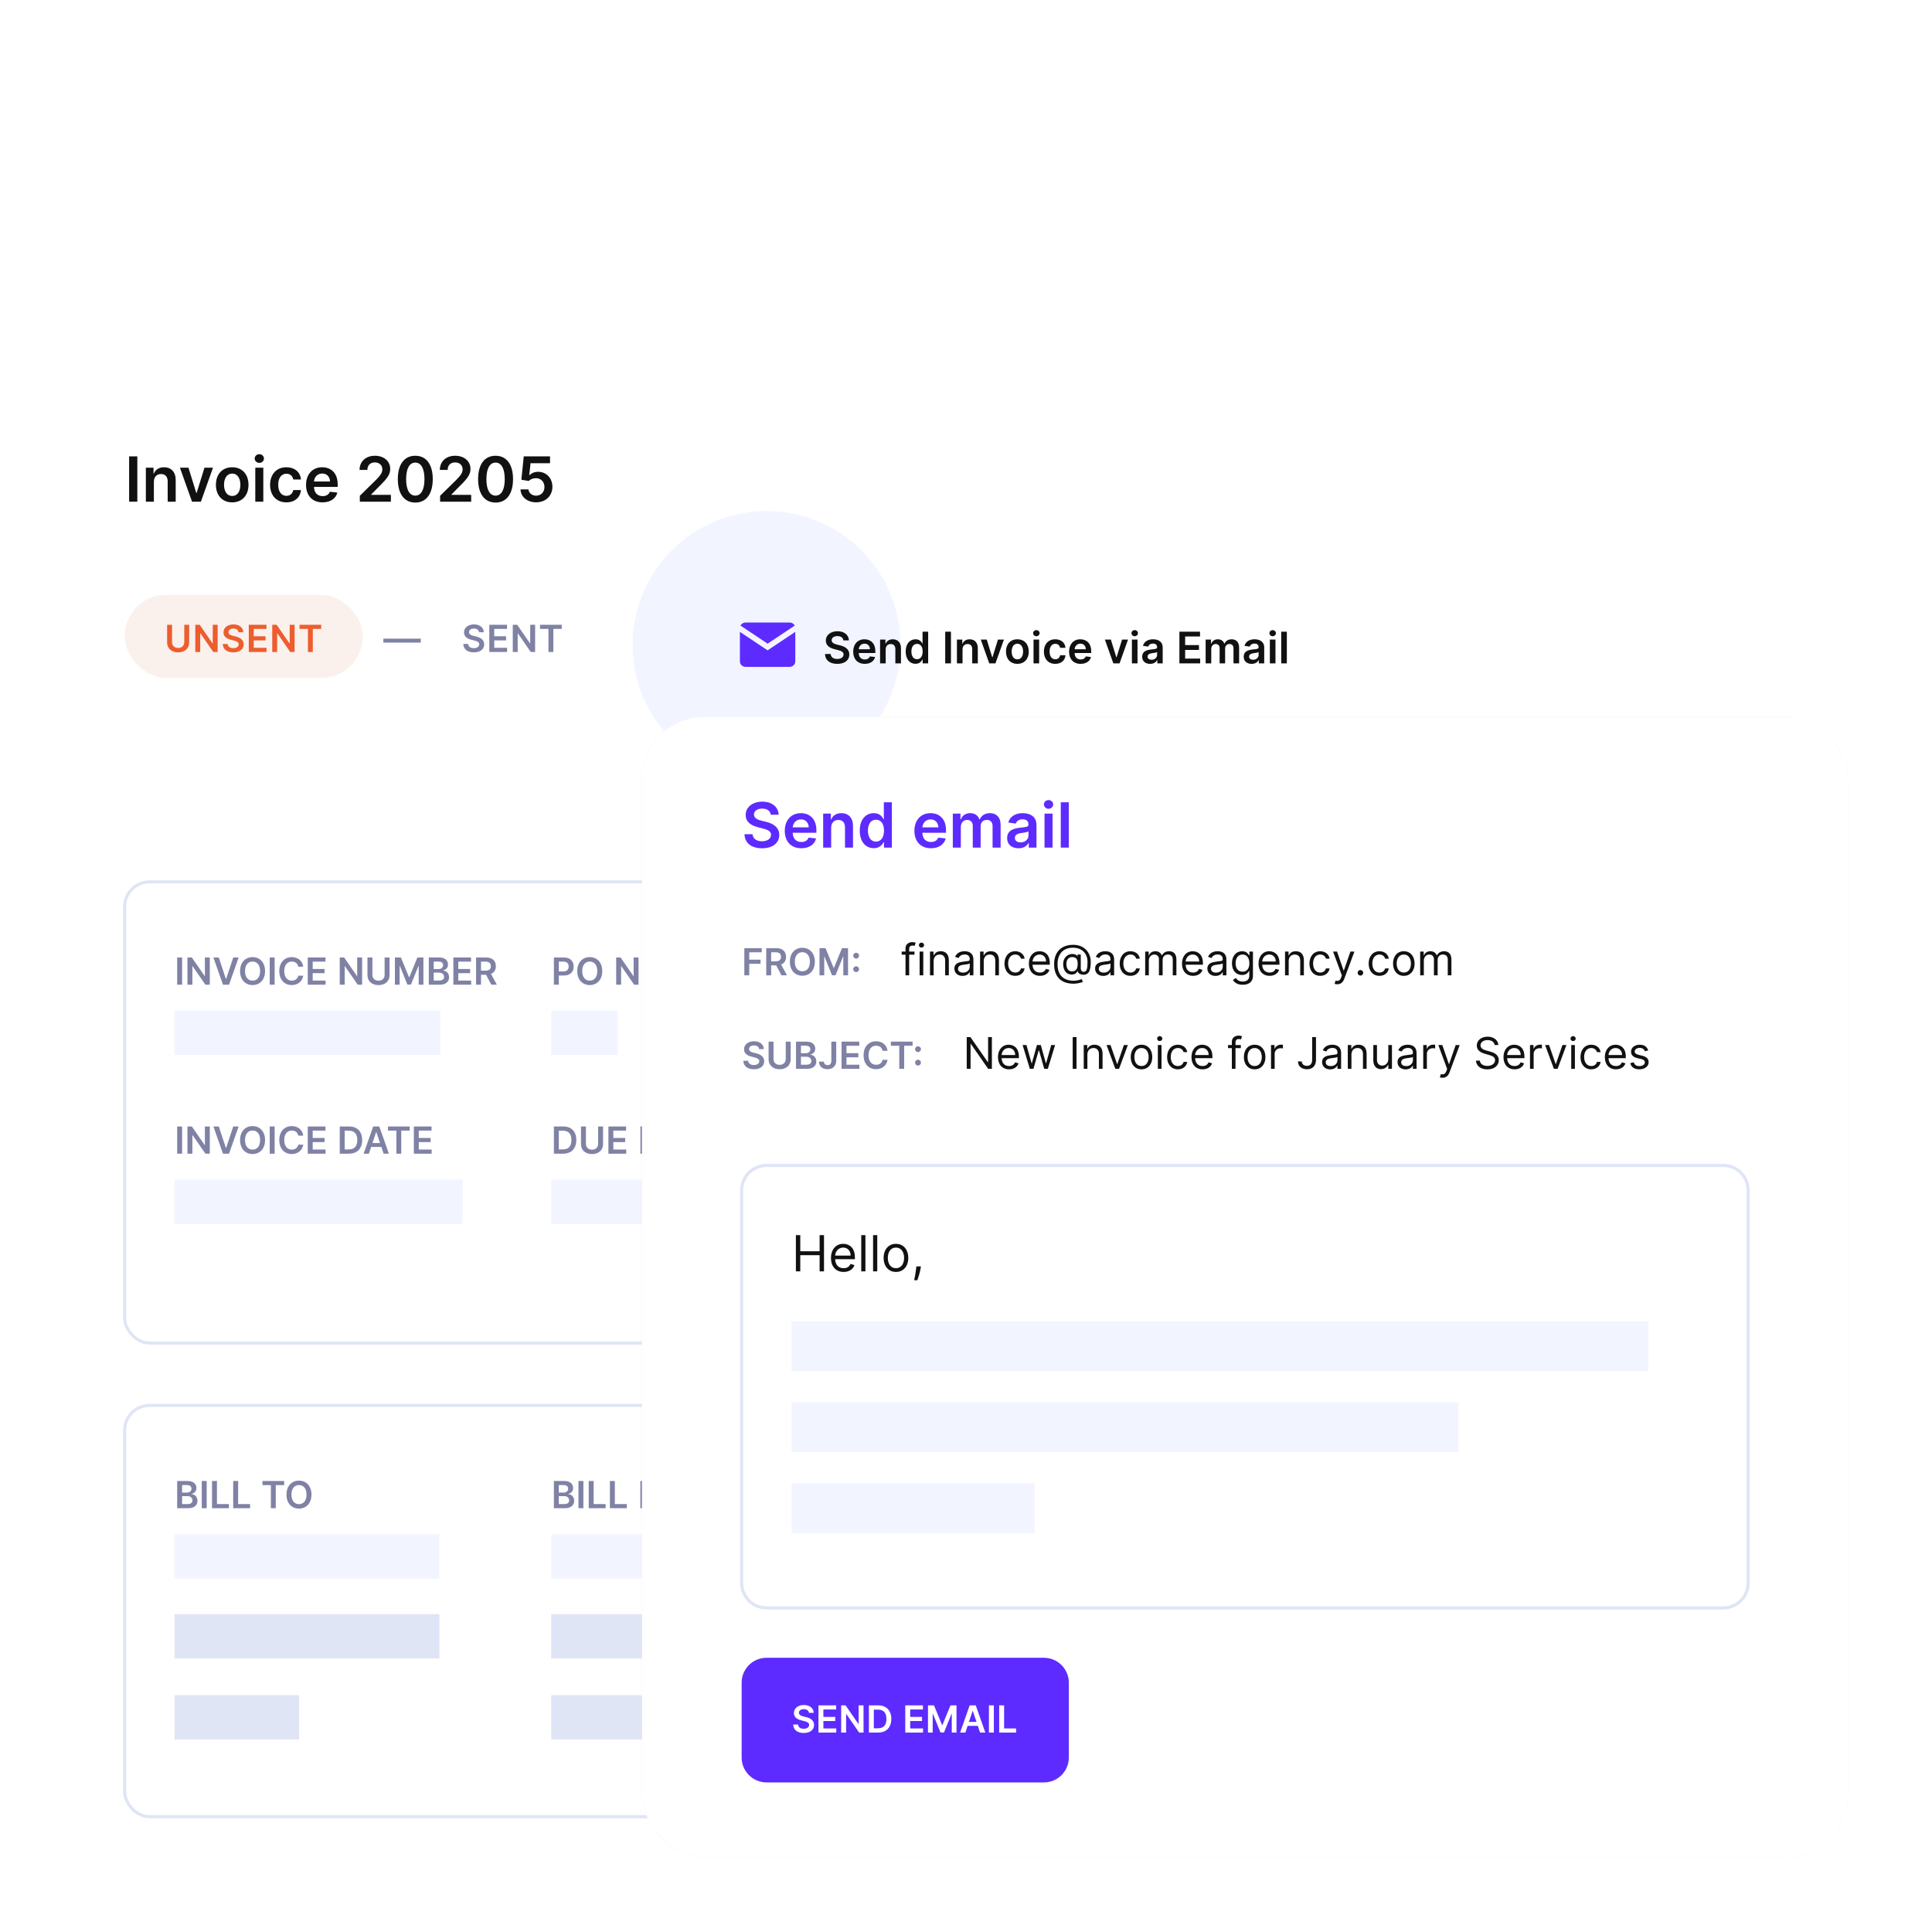 <svg width="620" height="620" viewBox="0 0 620 620" fill="none" xmlns="http://www.w3.org/2000/svg">
<g clip-path="url(#clip0)">
<rect y="110" width="510" height="510" rx="40" fill="white"/>
<rect x="40" y="451" width="430" height="132" rx="8" stroke="#DFE5F5"/>
<path d="M56.861 484H60.394C62.392 484 63.372 482.982 63.372 481.622C63.372 480.301 62.435 479.526 61.506 479.479V479.393C62.358 479.193 63.031 478.597 63.031 477.536C63.031 476.236 62.094 475.273 60.202 475.273H56.861V484ZM58.442 482.679V480.122H60.185C61.16 480.122 61.766 480.719 61.766 481.499C61.766 482.193 61.288 482.679 60.142 482.679H58.442ZM58.442 478.984V476.577H60.04C60.969 476.577 61.45 477.067 61.45 477.74C61.45 478.507 60.828 478.984 60.006 478.984H58.442ZM66.329 475.273H64.748V484H66.329V475.273ZM68.04 484H73.465V482.675H69.621V475.273H68.04V484ZM74.837 484H80.262V482.675H76.418V475.273H74.837V484ZM84.227 476.598H86.925V484H88.493V476.598H91.19V475.273H84.227V476.598ZM99.956 479.636C99.956 476.815 98.234 475.153 95.946 475.153C93.653 475.153 91.936 476.815 91.936 479.636C91.936 482.453 93.653 484.119 95.946 484.119C98.234 484.119 99.956 482.457 99.956 479.636ZM98.367 479.636C98.367 481.622 97.369 482.7 95.946 482.7C94.527 482.7 93.526 481.622 93.526 479.636C93.526 477.651 94.527 476.572 95.946 476.572C97.369 476.572 98.367 477.651 98.367 479.636Z" fill="#7F82A4"/>
<rect x="56" y="492.334" width="85" height="14.222" fill="#F2F5FF"/>
<rect x="56" y="518" width="85" height="14.222" fill="#DFE5F5"/>
<rect x="56" y="544" width="40" height="14.222" fill="#DFE5F5"/>
<path d="M177.748 484H181.281C183.28 484 184.26 482.982 184.26 481.622C184.26 480.301 183.322 479.526 182.393 479.479V479.393C183.246 479.193 183.919 478.597 183.919 477.536C183.919 476.236 182.981 475.273 181.089 475.273H177.748V484ZM179.329 482.679V480.122H181.072C182.048 480.122 182.653 480.719 182.653 481.499C182.653 482.193 182.176 482.679 181.03 482.679H179.329ZM179.329 478.984V476.577H180.927C181.856 476.577 182.338 477.067 182.338 477.74C182.338 478.507 181.716 478.984 180.893 478.984H179.329ZM187.216 475.273H185.635V484H187.216V475.273ZM188.928 484H194.353V482.675H190.509V475.273H188.928V484ZM195.725 484H201.15V482.675H197.306V475.273H195.725V484ZM205.498 484H207.079V480.293H210.706V478.967H207.079V476.598H211.089V475.273H205.498V484ZM212.53 484H214.111V480.804H215.722L217.435 484H219.199L217.311 480.54C218.338 480.126 218.879 479.249 218.879 478.064C218.879 476.398 217.805 475.273 215.802 475.273H212.53V484ZM214.111 479.491V476.594H215.56C216.74 476.594 217.268 477.135 217.268 478.064C217.268 478.993 216.74 479.491 215.568 479.491H214.111ZM228.133 479.636C228.133 476.815 226.411 475.153 224.123 475.153C221.83 475.153 220.113 476.815 220.113 479.636C220.113 482.453 221.83 484.119 224.123 484.119C226.411 484.119 228.133 482.457 228.133 479.636ZM226.543 479.636C226.543 481.622 225.546 482.7 224.123 482.7C222.704 482.7 221.702 481.622 221.702 479.636C221.702 477.651 222.704 476.572 224.123 476.572C225.546 476.572 226.543 477.651 226.543 479.636ZM229.627 475.273V484H231.144V477.991H231.225L233.637 483.974H234.771L237.183 478.004H237.264V484H238.781V475.273H236.846L234.255 481.597H234.153L231.562 475.273H229.627Z" fill="#7F82A4"/>
<rect x="176.888" y="492.334" width="85" height="14.222" fill="#F2F5FF"/>
<rect x="176.888" y="518" width="85" height="14.222" fill="#DFE5F5"/>
<rect x="176.888" y="544" width="40" height="14.222" fill="#DFE5F5"/>
<rect x="40" y="283" width="430" height="148" rx="8" stroke="#DFE5F5"/>
<path d="M294.485 370.223C297.144 370.223 298.721 368.578 298.721 365.85C298.721 363.132 297.144 361.495 294.545 361.495H291.528V370.223H294.485ZM293.109 368.855V362.863H294.455C296.228 362.863 297.153 363.852 297.153 365.85C297.153 367.858 296.228 368.855 294.408 368.855H293.109ZM300.223 370.223H305.933V368.897H301.804V366.515H305.605V365.19H301.804V362.821H305.899V361.495H300.223V370.223ZM307.512 370.223H312.937V368.897H309.093V361.495H307.512V370.223ZM315.89 361.495H314.309V370.223H315.89V361.495ZM318.77 361.495H317.035L320.108 370.223H322.059L325.136 361.495H323.397L321.13 368.365H321.041L318.77 361.495ZM326.286 370.223H331.996V368.897H327.867V366.515H331.668V365.19H327.867V362.821H331.962V361.495H326.286V370.223ZM333.575 370.223H335.156V367.027H336.766L338.479 370.223H340.244L338.356 366.762C339.383 366.349 339.924 365.471 339.924 364.287C339.924 362.62 338.85 361.495 336.847 361.495H333.575V370.223ZM335.156 365.714V362.816H336.604C337.785 362.816 338.313 363.358 338.313 364.287C338.313 365.216 337.785 365.714 336.613 365.714H335.156ZM340.443 361.495L343.618 366.967V370.223H345.194V366.967L348.369 361.495H346.584L344.449 365.356H344.363L342.228 361.495H340.443ZM355.423 370.223C358.082 370.223 359.658 368.578 359.658 365.85C359.658 363.132 358.082 361.495 355.482 361.495H352.465V370.223H355.423ZM354.046 368.855V362.863H355.393C357.166 362.863 358.09 363.852 358.09 365.85C358.09 367.858 357.166 368.855 355.346 368.855H354.046ZM361.813 370.223L362.533 368.071H365.814L366.538 370.223H368.226L365.149 361.495H363.198L360.125 370.223H361.813ZM362.959 366.801L364.139 363.285H364.207L365.388 366.801H362.959ZM367.937 362.821H370.635V370.223H372.203V362.821H374.9V361.495H367.937V362.821ZM376.243 370.223H381.953V368.897H377.824V366.515H381.625V365.19H377.824V362.821H381.919V361.495H376.243V370.223Z" fill="#7F82A4"/>
<rect x="290.667" y="378.556" width="25.778" height="14.222" fill="#F2F5FF"/>
<path d="M58.442 307.273H56.861V316H58.442V307.273ZM67.326 307.273H65.753V313.222H65.677L61.569 307.273H60.154V316H61.735V310.055H61.807L65.919 316H67.326V307.273ZM70.216 307.273H68.481L71.554 316H73.506L76.582 307.273H74.844L72.577 314.142H72.487L70.216 307.273ZM85.061 311.636C85.061 308.815 83.34 307.153 81.052 307.153C78.759 307.153 77.041 308.815 77.041 311.636C77.041 314.453 78.759 316.119 81.052 316.119C83.34 316.119 85.061 314.457 85.061 311.636ZM83.472 311.636C83.472 313.622 82.475 314.7 81.052 314.7C79.632 314.7 78.631 313.622 78.631 311.636C78.631 309.651 79.632 308.572 81.052 308.572C82.475 308.572 83.472 309.651 83.472 311.636ZM88.137 307.273H86.556V316H88.137V307.273ZM97.319 310.217C97.051 308.278 95.559 307.153 93.625 307.153C91.345 307.153 89.627 308.815 89.627 311.636C89.627 314.453 91.323 316.119 93.625 316.119C95.7 316.119 97.076 314.777 97.319 313.111L95.725 313.102C95.525 314.125 94.69 314.7 93.646 314.7C92.231 314.7 91.217 313.639 91.217 311.636C91.217 309.668 92.223 308.572 93.65 308.572C94.711 308.572 95.542 309.173 95.725 310.217H97.319ZM98.767 316H104.477V314.675H100.348V312.293H104.149V310.967H100.348V308.598H104.443V307.273H98.767V316ZM116.205 307.273H114.632V313.222H114.555L110.447 307.273H109.033V316H110.614V310.055H110.686L114.798 316H116.205V307.273ZM123.429 307.273V312.842C123.429 313.938 122.666 314.722 121.468 314.722C120.267 314.722 119.508 313.938 119.508 312.842V307.273H117.927V312.974C117.927 314.849 119.333 316.132 121.468 316.132C123.595 316.132 125.01 314.849 125.01 312.974V307.273H123.429ZM126.728 307.273V316H128.245V309.991H128.326L130.738 315.974H131.871L134.283 310.004H134.364V316H135.881V307.273H133.947L131.356 313.597H131.254L128.663 307.273H126.728ZM137.603 316H141.136C143.134 316 144.114 314.982 144.114 313.622C144.114 312.301 143.177 311.526 142.248 311.479V311.393C143.1 311.193 143.773 310.597 143.773 309.536C143.773 308.236 142.836 307.273 140.944 307.273H137.603V316ZM139.184 314.679V312.122H140.927C141.903 312.122 142.508 312.719 142.508 313.499C142.508 314.193 142.031 314.679 140.884 314.679H139.184ZM139.184 310.984V308.577H140.782C141.711 308.577 142.192 309.067 142.192 309.74C142.192 310.507 141.57 310.984 140.748 310.984H139.184ZM145.49 316H151.2V314.675H147.071V312.293H150.872V310.967H147.071V308.598H151.166V307.273H145.49V316ZM152.779 316H154.36V312.804H155.971L157.684 316H159.448L157.56 312.54C158.587 312.126 159.128 311.249 159.128 310.064C159.128 308.398 158.054 307.273 156.051 307.273H152.779V316ZM154.36 311.491V308.594H155.809C156.989 308.594 157.517 309.135 157.517 310.064C157.517 310.993 156.989 311.491 155.817 311.491H154.36Z" fill="#7F82A4"/>
<rect x="56" y="324.334" width="85.333" height="14.222" fill="#F2F5FF"/>
<path d="M58.442 361.495H56.861V370.223H58.442V361.495ZM67.326 361.495H65.753V367.444H65.677L61.569 361.495H60.154V370.223H61.735V364.278H61.807L65.919 370.223H67.326V361.495ZM70.216 361.495H68.481L71.554 370.223H73.506L76.582 361.495H74.844L72.577 368.365H72.487L70.216 361.495ZM85.061 365.859C85.061 363.038 83.34 361.376 81.052 361.376C78.759 361.376 77.041 363.038 77.041 365.859C77.041 368.676 78.759 370.342 81.052 370.342C83.34 370.342 85.061 368.68 85.061 365.859ZM83.472 365.859C83.472 367.845 82.475 368.923 81.052 368.923C79.632 368.923 78.631 367.845 78.631 365.859C78.631 363.873 79.632 362.795 81.052 362.795C82.475 362.795 83.472 363.873 83.472 365.859ZM88.137 361.495H86.556V370.223H88.137V361.495ZM97.319 364.44C97.051 362.501 95.559 361.376 93.625 361.376C91.345 361.376 89.627 363.038 89.627 365.859C89.627 368.676 91.323 370.342 93.625 370.342C95.7 370.342 97.076 369 97.319 367.333L95.725 367.325C95.525 368.348 94.69 368.923 93.646 368.923C92.231 368.923 91.217 367.862 91.217 365.859C91.217 363.89 92.223 362.795 93.65 362.795C94.711 362.795 95.542 363.396 95.725 364.44H97.319ZM98.767 370.223H104.477V368.897H100.348V366.515H104.149V365.19H100.348V362.821H104.443V361.495H98.767V370.223ZM111.99 370.223C114.649 370.223 116.226 368.578 116.226 365.85C116.226 363.132 114.649 361.495 112.05 361.495H109.033V370.223H111.99ZM110.614 368.855V362.863H111.96C113.733 362.863 114.658 363.852 114.658 365.85C114.658 367.858 113.733 368.855 111.913 368.855H110.614ZM118.38 370.223L119.1 368.071H122.381L123.106 370.223H124.793L121.717 361.495H119.765L116.692 370.223H118.38ZM119.526 366.801L120.707 363.285H120.775L121.955 366.801H119.526ZM124.505 362.821H127.202V370.223H128.77V362.821H131.468V361.495H124.505V362.821ZM132.81 370.223H138.52V368.897H134.391V366.515H138.192V365.19H134.391V362.821H138.486V361.495H132.81V370.223Z" fill="#7F82A4"/>
<rect x="56" y="378.556" width="92.444" height="14.222" fill="#F2F5FF"/>
<path d="M177.748 316H179.329V313.051H181C183.016 313.051 184.098 311.841 184.098 310.162C184.098 308.496 183.028 307.273 181.021 307.273H177.748V316ZM179.329 311.751V308.594H180.778C181.963 308.594 182.487 309.233 182.487 310.162C182.487 311.091 181.963 311.751 180.787 311.751H179.329ZM193.269 311.636C193.269 308.815 191.548 307.153 189.259 307.153C186.967 307.153 185.25 308.815 185.25 311.636C185.25 314.453 186.967 316.119 189.259 316.119C191.548 316.119 193.269 314.457 193.269 311.636ZM191.68 311.636C191.68 313.622 190.683 314.7 189.259 314.7C187.84 314.7 186.839 313.622 186.839 311.636C186.839 309.651 187.84 308.572 189.259 308.572C190.683 308.572 191.68 309.651 191.68 311.636ZM204.913 307.273H203.34V313.222H203.263L199.155 307.273H197.741V316H199.322V310.055H199.394L203.506 316H204.913V307.273ZM212.137 307.273V312.842C212.137 313.938 211.374 314.722 210.176 314.722C208.975 314.722 208.216 313.938 208.216 312.842V307.273H206.635V312.974C206.635 314.849 208.041 316.132 210.176 316.132C212.303 316.132 213.718 314.849 213.718 312.974V307.273H212.137ZM215.436 307.273V316H216.953V309.991H217.034L219.446 315.974H220.579L222.991 310.004H223.072V316H224.589V307.273H222.655L220.064 313.597H219.962L217.371 307.273H215.436ZM226.311 316H229.844C231.842 316 232.822 314.982 232.822 313.622C232.822 312.301 231.885 311.526 230.956 311.479V311.393C231.808 311.193 232.481 310.597 232.481 309.536C232.481 308.236 231.544 307.273 229.652 307.273H226.311V316ZM227.892 314.679V312.122H229.635C230.611 312.122 231.216 312.719 231.216 313.499C231.216 314.193 230.739 314.679 229.592 314.679H227.892ZM227.892 310.984V308.577H229.49C230.419 308.577 230.9 309.067 230.9 309.74C230.9 310.507 230.278 310.984 229.456 310.984H227.892ZM234.198 316H239.908V314.675H235.779V312.293H239.58V310.967H235.779V308.598H239.874V307.273H234.198V316ZM241.487 316H243.068V312.804H244.679L246.392 316H248.156L246.268 312.54C247.295 312.126 247.836 311.249 247.836 310.064C247.836 308.398 246.762 307.273 244.759 307.273H241.487V316ZM243.068 311.491V308.594H244.517C245.697 308.594 246.225 309.135 246.225 310.064C246.225 310.993 245.697 311.491 244.525 311.491H243.068Z" fill="#7F82A4"/>
<rect x="176.888" y="324.334" width="21.333" height="14.222" fill="#F2F5FF"/>
<rect x="176.89" y="378.556" width="85.333" height="14.222" fill="#F2F5FF"/>
<path d="M180.708 370.223C183.367 370.223 184.944 368.578 184.944 365.85C184.944 363.132 183.367 361.495 180.767 361.495H177.75V370.223H180.708ZM179.331 368.855V362.863H180.678C182.451 362.863 183.375 363.852 183.375 365.85C183.375 367.858 182.451 368.855 180.631 368.855H179.331ZM191.947 361.495V367.065C191.947 368.16 191.184 368.944 189.987 368.944C188.785 368.944 188.027 368.16 188.027 367.065V361.495H186.446V367.197C186.446 369.072 187.852 370.355 189.987 370.355C192.113 370.355 193.528 369.072 193.528 367.197V361.495H191.947ZM195.247 370.223H200.957V368.897H196.828V366.515H200.629V365.19H196.828V362.821H200.923V361.495H195.247V370.223ZM208.47 370.223C211.129 370.223 212.705 368.578 212.705 365.85C212.705 363.132 211.129 361.495 208.529 361.495H205.512V370.223H208.47ZM207.093 368.855V362.863H208.44C210.212 362.863 211.137 363.852 211.137 365.85C211.137 367.858 210.212 368.855 208.393 368.855H207.093ZM214.859 370.223L215.58 368.071H218.861L219.585 370.223H221.273L218.196 361.495H216.244L213.172 370.223H214.859ZM216.006 366.801L217.186 363.285H217.254L218.435 366.801H216.006ZM220.984 362.821H223.682V370.223H225.25V362.821H227.947V361.495H220.984V362.821ZM229.29 370.223H235V368.897H230.87V366.515H234.672V365.19H230.87V362.821H234.966V361.495H229.29V370.223Z" fill="#7F82A4"/>
<g style="mix-blend-mode:multiply">
<circle cx="246" cy="207" r="43" fill="#F2F5FF"/>
</g>
<path fill-rule="evenodd" clip-rule="evenodd" d="M237.631 200.76L246.333 206.561L255.033 200.76C254.741 200.178 254.139 199.778 253.443 199.778H239.221C238.526 199.778 237.923 200.178 237.631 200.76ZM255.221 202.772L246.333 208.697L237.443 202.771V212.223C237.443 213.205 238.239 214.001 239.221 214.001H253.443C254.425 214.001 255.221 213.205 255.221 212.223V202.772Z" fill="#5D2BFF"/>
<path d="M270.649 205.506H272.424C272.389 203.786 270.922 202.568 268.755 202.568C266.617 202.568 265.011 203.771 265.016 205.57C265.016 207.032 266.055 207.872 267.731 208.305L268.889 208.603C269.988 208.882 270.714 209.225 270.719 210.015C270.714 210.885 269.888 211.467 268.685 211.467C267.532 211.467 266.637 210.95 266.562 209.881H264.748C264.822 211.904 266.329 213.043 268.7 213.043C271.141 213.043 272.558 211.825 272.563 210.03C272.558 208.265 271.101 207.46 269.57 207.097L268.616 206.858C267.78 206.659 266.876 206.306 266.885 205.456C266.89 204.691 267.577 204.129 268.73 204.129C269.829 204.129 270.555 204.641 270.649 205.506ZM277.509 213.038C279.288 213.038 280.511 212.168 280.83 210.84L279.149 210.651C278.906 211.298 278.309 211.636 277.533 211.636C276.37 211.636 275.599 210.87 275.585 209.563H280.904V209.011C280.904 206.331 279.293 205.153 277.414 205.153C275.227 205.153 273.8 206.759 273.8 209.115C273.8 211.512 275.207 213.038 277.509 213.038ZM275.589 208.35C275.644 207.375 276.365 206.555 277.439 206.555C278.473 206.555 279.169 207.311 279.179 208.35H275.589ZM284.226 208.414C284.226 207.311 284.893 206.674 285.842 206.674C286.772 206.674 287.329 207.286 287.329 208.305V212.889H289.128V208.026C289.133 206.197 288.089 205.153 286.513 205.153C285.37 205.153 284.584 205.7 284.236 206.55H284.147V205.252H282.427V212.889H284.226V208.414ZM293.792 213.023C295.104 213.023 295.696 212.242 295.979 211.686H296.089V212.889H297.858V202.707H296.054V206.515H295.979C295.706 205.963 295.144 205.153 293.797 205.153C292.032 205.153 290.645 206.535 290.645 209.08C290.645 211.596 291.992 213.023 293.792 213.023ZM294.294 211.546C293.106 211.546 292.479 210.502 292.479 209.07C292.479 207.649 293.096 206.629 294.294 206.629C295.452 206.629 296.089 207.589 296.089 209.07C296.089 210.552 295.442 211.546 294.294 211.546ZM305.173 202.707H303.328V212.889H305.173V202.707ZM308.89 208.414C308.89 207.311 309.557 206.674 310.506 206.674C311.436 206.674 311.993 207.286 311.993 208.305V212.889H313.792V208.026C313.797 206.197 312.753 205.153 311.177 205.153C310.034 205.153 309.248 205.7 308.9 206.55H308.811V205.252H307.091V212.889H308.89V208.414ZM322.17 205.252H320.256L318.496 210.925H318.416L316.661 205.252H314.742L317.461 212.889H319.45L322.17 205.252ZM326.486 213.038C328.723 213.038 330.145 211.462 330.145 209.1C330.145 206.734 328.723 205.153 326.486 205.153C324.249 205.153 322.827 206.734 322.827 209.1C322.827 211.462 324.249 213.038 326.486 213.038ZM326.496 211.596C325.258 211.596 324.652 210.492 324.652 209.095C324.652 207.698 325.258 206.58 326.496 206.58C327.714 206.58 328.321 207.698 328.321 209.095C328.321 210.492 327.714 211.596 326.496 211.596ZM331.673 212.889H333.472V205.252H331.673V212.889ZM332.578 204.169C333.149 204.169 333.617 203.731 333.617 203.194C333.617 202.652 333.149 202.215 332.578 202.215C332.001 202.215 331.534 202.652 331.534 203.194C331.534 203.731 332.001 204.169 332.578 204.169ZM338.654 213.038C340.573 213.038 341.796 211.899 341.925 210.279H340.205C340.051 211.099 339.46 211.571 338.669 211.571C337.545 211.571 336.82 210.632 336.82 209.07C336.82 207.529 337.56 206.605 338.669 206.605C339.534 206.605 340.066 207.161 340.205 207.897H341.925C341.801 206.242 340.509 205.153 338.644 205.153C336.407 205.153 334.995 206.769 334.995 209.1C334.995 211.412 336.372 213.038 338.654 213.038ZM346.784 213.038C348.564 213.038 349.787 212.168 350.105 210.84L348.425 210.651C348.181 211.298 347.584 211.636 346.809 211.636C345.645 211.636 344.875 210.87 344.86 209.563H350.18V209.011C350.18 206.331 348.569 205.153 346.689 205.153C344.502 205.153 343.075 206.759 343.075 209.115C343.075 211.512 344.482 213.038 346.784 213.038ZM344.865 208.35C344.92 207.375 345.64 206.555 346.714 206.555C347.748 206.555 348.444 207.311 348.454 208.35H344.865ZM361.996 205.252H360.082L358.322 210.925H358.242L356.487 205.252H354.568L357.288 212.889H359.276L361.996 205.252ZM363.241 212.889H365.041V205.252H363.241V212.889ZM364.146 204.169C364.718 204.169 365.185 203.731 365.185 203.194C365.185 202.652 364.718 202.215 364.146 202.215C363.569 202.215 363.102 202.652 363.102 203.194C363.102 203.731 363.569 204.169 364.146 204.169ZM369.089 213.043C370.287 213.043 371.003 212.481 371.331 211.84H371.391V212.889H373.121V207.778C373.121 205.759 371.475 205.153 370.019 205.153C368.413 205.153 367.18 205.869 366.782 207.261L368.463 207.499C368.642 206.977 369.149 206.53 370.029 206.53C370.864 206.53 371.321 206.958 371.321 207.708V207.738C371.321 208.255 370.779 208.28 369.432 208.424C367.95 208.583 366.534 209.026 366.534 210.746C366.534 212.247 367.632 213.043 369.089 213.043ZM369.556 211.72C368.806 211.72 368.269 211.377 368.269 210.716C368.269 210.025 368.87 209.737 369.676 209.622C370.148 209.558 371.093 209.438 371.326 209.249V210.149C371.326 210.999 370.64 211.72 369.556 211.72ZM378.483 212.889H385.145V211.343H380.327V208.563H384.762V207.017H380.327V204.253H385.105V202.707H378.483V212.889ZM386.907 212.889H388.707V208.245C388.707 207.306 389.333 206.669 390.109 206.669C390.869 206.669 391.392 207.181 391.392 207.967V212.889H393.156V208.126C393.156 207.266 393.669 206.669 394.539 206.669C395.264 206.669 395.841 207.097 395.841 208.041V212.889H397.646V207.763C397.646 206.058 396.661 205.153 395.259 205.153C394.151 205.153 393.306 205.7 392.968 206.55H392.888C392.595 205.685 391.854 205.153 390.825 205.153C389.801 205.153 389.035 205.68 388.717 206.55H388.627V205.252H386.907V212.889ZM401.669 213.043C402.867 213.043 403.583 212.481 403.911 211.84H403.971V212.889H405.701V207.778C405.701 205.759 404.055 205.153 402.599 205.153C400.993 205.153 399.76 205.869 399.362 207.261L401.043 207.499C401.222 206.977 401.729 206.53 402.609 206.53C403.444 206.53 403.901 206.958 403.901 207.708V207.738C403.901 208.255 403.359 208.28 402.012 208.424C400.531 208.583 399.114 209.026 399.114 210.746C399.114 212.247 400.212 213.043 401.669 213.043ZM402.136 211.72C401.386 211.72 400.849 211.377 400.849 210.716C400.849 210.025 401.45 209.737 402.256 209.622C402.728 209.558 403.673 209.438 403.906 209.249V210.149C403.906 210.999 403.22 211.72 402.136 211.72ZM407.511 212.889H409.31V205.252H407.511V212.889ZM408.415 204.169C408.987 204.169 409.455 203.731 409.455 203.194C409.455 202.652 408.987 202.215 408.415 202.215C407.839 202.215 407.371 202.652 407.371 203.194C407.371 203.731 407.839 204.169 408.415 204.169ZM412.961 202.707H411.161V212.889H412.961V202.707Z" fill="#111111"/>
<rect x="40" y="190.889" width="76.444" height="26.667" rx="13.333" fill="#FAF1ED"/>
<path d="M59.131 200.495V206.065C59.131 207.16 58.369 207.944 57.171 207.944C55.969 207.944 55.211 207.16 55.211 206.065V200.495H53.63V206.197C53.63 208.072 55.036 209.355 57.171 209.355C59.297 209.355 60.712 208.072 60.712 206.197V200.495H59.131ZM69.843 200.495H68.27V206.444H68.193L64.085 200.495H62.671V209.223H64.252V203.278H64.324L68.436 209.223H69.843V200.495ZM76.548 202.895H78.07C78.04 201.42 76.782 200.376 74.925 200.376C73.092 200.376 71.716 201.407 71.72 202.95C71.72 204.203 72.611 204.923 74.047 205.294L75.04 205.549C75.981 205.788 76.603 206.082 76.608 206.76C76.603 207.505 75.896 208.004 74.865 208.004C73.876 208.004 73.109 207.561 73.045 206.645H71.49C71.554 208.379 72.845 209.355 74.878 209.355C76.97 209.355 78.184 208.311 78.189 206.772C78.184 205.26 76.936 204.569 75.623 204.258L74.805 204.054C74.089 203.883 73.314 203.581 73.322 202.852C73.327 202.196 73.915 201.714 74.903 201.714C75.845 201.714 76.467 202.153 76.548 202.895ZM79.838 209.223H85.548V207.897H81.419V205.515H85.22V204.19H81.419V201.821H85.514V200.495H79.838V209.223ZM94.539 200.495H92.967V206.444H92.89L88.782 200.495H87.367V209.223H88.948V203.278H89.021L93.133 209.223H94.539V200.495ZM96.118 201.821H98.816V209.223H100.384V201.821H103.081V200.495H96.118V201.821Z" fill="#ED5D2D"/>
<path d="M135.025 204.953H123.025V206.223H135.025V204.953ZM153.735 202.895H155.257C155.227 201.42 153.97 200.376 152.112 200.376C150.279 200.376 148.903 201.407 148.907 202.95C148.907 204.203 149.798 204.923 151.234 205.294L152.227 205.549C153.169 205.788 153.791 206.082 153.795 206.76C153.791 207.505 153.083 208.004 152.052 208.004C151.063 208.004 150.296 207.561 150.232 206.645H148.677C148.741 208.379 150.032 209.355 152.065 209.355C154.157 209.355 155.372 208.311 155.376 206.772C155.372 205.26 154.123 204.569 152.811 204.258L151.992 204.054C151.276 203.883 150.501 203.581 150.509 202.852C150.514 202.196 151.102 201.714 152.09 201.714C153.032 201.714 153.654 202.153 153.735 202.895ZM157.025 209.223H162.736V207.897H158.606V205.515H162.407V204.19H158.606V201.821H162.702V200.495H157.025V209.223ZM171.726 200.495H170.154V206.444H170.077L165.969 200.495H164.554V209.223H166.135V203.278H166.208L170.32 209.223H171.726V200.495ZM173.305 201.821H176.003V209.223H177.571V201.821H180.269V200.495H173.305V201.821Z" fill="#7F82A4"/>
<path d="M44.07 146.455H41.435V161H44.07V146.455ZM49.38 154.608C49.38 153.031 50.332 152.122 51.689 152.122C53.017 152.122 53.812 152.996 53.812 154.452V161H56.383V154.054C56.39 151.44 54.899 149.949 52.647 149.949C51.014 149.949 49.892 150.73 49.395 151.945H49.267V150.091H46.809V161H49.38V154.608ZM68.35 150.091H65.616L63.102 158.195H62.988L60.481 150.091H57.74L61.625 161H64.466L68.35 150.091ZM74.517 161.213C77.713 161.213 79.744 158.962 79.744 155.588C79.744 152.207 77.713 149.949 74.517 149.949C71.321 149.949 69.29 152.207 69.29 155.588C69.29 158.962 71.321 161.213 74.517 161.213ZM74.531 159.153C72.763 159.153 71.896 157.577 71.896 155.581C71.896 153.585 72.763 151.987 74.531 151.987C76.271 151.987 77.138 153.585 77.138 155.581C77.138 157.577 76.271 159.153 74.531 159.153ZM81.927 161H84.498V150.091H81.927V161ZM83.219 148.543C84.036 148.543 84.704 147.918 84.704 147.151C84.704 146.376 84.036 145.751 83.219 145.751C82.395 145.751 81.728 146.376 81.728 147.151C81.728 147.918 82.395 148.543 83.219 148.543ZM91.9 161.213C94.641 161.213 96.388 159.587 96.573 157.271H94.116C93.896 158.443 93.05 159.118 91.921 159.118C90.316 159.118 89.279 157.776 89.279 155.545C89.279 153.344 90.337 152.023 91.921 152.023C93.157 152.023 93.917 152.818 94.116 153.869H96.573C96.396 151.504 94.549 149.949 91.886 149.949C88.69 149.949 86.673 152.257 86.673 155.588C86.673 158.891 88.64 161.213 91.9 161.213ZM103.514 161.213C106.056 161.213 107.804 159.97 108.258 158.074L105.858 157.804C105.51 158.727 104.657 159.21 103.549 159.21C101.887 159.21 100.787 158.116 100.765 156.249H108.365V155.46C108.365 151.632 106.064 149.949 103.379 149.949C100.254 149.949 98.216 152.243 98.216 155.609C98.216 159.033 100.225 161.213 103.514 161.213ZM100.772 154.516C100.85 153.124 101.88 151.952 103.414 151.952C104.892 151.952 105.886 153.031 105.9 154.516H100.772ZM115.472 161H125.444V158.798H119.109V158.699L121.616 156.149C124.442 153.436 125.224 152.115 125.224 150.474C125.224 148.038 123.242 146.256 120.316 146.256C117.433 146.256 115.387 148.045 115.387 150.808H117.894C117.894 149.324 118.832 148.393 120.281 148.393C121.665 148.393 122.695 149.239 122.695 150.609C122.695 151.824 121.957 152.69 120.522 154.146L115.472 159.097V161ZM133.271 161.277C136.779 161.284 138.874 158.514 138.874 153.741C138.874 148.997 136.765 146.256 133.271 146.256C129.776 146.256 127.674 148.99 127.667 153.741C127.667 158.507 129.762 161.277 133.271 161.277ZM133.271 159.054C131.46 159.054 130.323 157.236 130.33 153.741C130.337 150.276 131.467 148.45 133.271 148.45C135.082 148.45 136.211 150.276 136.218 153.741C136.218 157.236 135.089 159.054 133.271 159.054ZM141.234 161H151.206V158.798H144.87V158.699L147.377 156.149C150.204 153.436 150.985 152.115 150.985 150.474C150.985 148.038 149.004 146.256 146.078 146.256C143.194 146.256 141.149 148.045 141.149 150.808H143.656C143.656 149.324 144.593 148.393 146.042 148.393C147.427 148.393 148.457 149.239 148.457 150.609C148.457 151.824 147.718 152.69 146.284 154.146L141.234 159.097V161ZM159.032 161.277C162.541 161.284 164.636 158.514 164.636 153.741C164.636 148.997 162.527 146.256 159.032 146.256C155.538 146.256 153.436 148.99 153.429 153.741C153.429 158.507 155.524 161.277 159.032 161.277ZM159.032 159.054C157.221 159.054 156.085 157.236 156.092 153.741C156.099 150.276 157.228 148.45 159.032 148.45C160.843 148.45 161.973 150.276 161.98 153.741C161.98 157.236 160.85 159.054 159.032 159.054ZM172.053 161.199C175.128 161.199 177.273 159.111 177.273 156.22C177.273 153.422 175.327 151.405 172.685 151.405C171.506 151.405 170.462 151.874 169.922 152.513H169.837L170.256 148.656H176.513V146.455H168.075L167.315 153.955L169.695 154.345C170.185 153.805 171.108 153.443 171.982 153.45C173.58 153.457 174.73 154.636 174.723 156.284C174.73 157.911 173.608 159.068 172.053 159.068C170.739 159.068 169.68 158.237 169.588 157.044H167.031C167.102 159.459 169.212 161.199 172.053 161.199Z" fill="#111111"/>
<g filter="url(#filter0_f)">
<rect x="206" y="230" width="387" height="366" rx="20" fill="#111111" fill-opacity="0.1"/>
</g>
<rect x="206" y="230" width="387" height="366" rx="20" fill="white"/>
<path fill-rule="evenodd" clip-rule="evenodd" d="M246 532C241.582 532 238 535.582 238 540V564C238 568.418 241.582 572 246 572H335C339.418 572 343 568.418 343 564V540C343 535.582 339.418 532 335 532H246Z" fill="#5D2BFF"/>
<path d="M259.604 549.672H261.125C261.095 548.197 259.838 547.153 257.98 547.153C256.148 547.153 254.771 548.185 254.776 549.727C254.776 550.98 255.666 551.7 257.102 552.071L258.095 552.327C259.037 552.565 259.659 552.859 259.663 553.537C259.659 554.283 258.952 554.781 257.92 554.781C256.932 554.781 256.165 554.338 256.101 553.422H254.545C254.609 555.156 255.901 556.132 257.933 556.132C260.026 556.132 261.24 555.088 261.244 553.55C261.24 552.037 259.991 551.347 258.679 551.036L257.861 550.831C257.145 550.661 256.369 550.358 256.378 549.629C256.382 548.973 256.97 548.491 257.959 548.491C258.901 548.491 259.523 548.93 259.604 549.672ZM262.654 556H268.364V554.675H264.235V552.293H268.036V550.967H264.235V548.598H268.33V547.273H262.654V556ZM277.115 547.273H275.542V553.222H275.466L271.358 547.273H269.943V556H271.524V550.055H271.596L275.708 556H277.115V547.273ZM281.795 556C284.454 556 286.031 554.355 286.031 551.628C286.031 548.909 284.454 547.273 281.854 547.273H278.837V556H281.795ZM280.418 554.632V548.641H281.765C283.538 548.641 284.462 549.629 284.462 551.628C284.462 553.635 283.538 554.632 281.718 554.632H280.418ZM290.509 556H296.219V554.675H292.09V552.293H295.891V550.967H292.09V548.598H296.185V547.273H290.509V556ZM297.798 547.273V556H299.315V549.991H299.396L301.808 555.974H302.942L305.354 550.004H305.435V556H306.952V547.273H305.017L302.426 553.597H302.324L299.733 547.273H297.798ZM309.794 556L310.514 553.848H313.795L314.52 556H316.207L313.131 547.273H311.179L308.107 556H309.794ZM310.94 552.578L312.121 549.062H312.189L313.369 552.578H310.94ZM318.938 547.273H317.357V556H318.938V547.273ZM320.65 556H326.075V554.675H322.231V547.273H320.65V556Z" fill="white"/>
<path d="M247.339 261.453H249.875C249.825 258.996 247.73 257.256 244.634 257.256C241.58 257.256 239.286 258.974 239.293 261.545C239.293 263.634 240.777 264.834 243.17 265.452L244.825 265.878C246.395 266.276 247.432 266.766 247.439 267.895C247.432 269.138 246.253 269.969 244.534 269.969C242.886 269.969 241.608 269.23 241.501 267.703H238.909C239.016 270.594 241.168 272.22 244.555 272.22C248.043 272.22 250.067 270.48 250.074 267.916C250.067 265.395 247.986 264.244 245.798 263.726L244.435 263.385C243.241 263.101 241.949 262.597 241.963 261.382C241.97 260.288 242.95 259.486 244.598 259.486C246.168 259.486 247.205 260.217 247.339 261.453ZM257.139 272.213C259.681 272.213 261.429 270.97 261.883 269.074L259.483 268.804C259.135 269.727 258.282 270.21 257.174 270.21C255.512 270.21 254.412 269.116 254.39 267.249H261.99V266.46C261.99 262.632 259.689 260.949 257.004 260.949C253.879 260.949 251.841 263.243 251.841 266.609C251.841 270.033 253.85 272.213 257.139 272.213ZM254.397 265.516C254.475 264.124 255.505 262.952 257.039 262.952C258.517 262.952 259.511 264.031 259.525 265.516H254.397ZM266.736 265.608C266.736 264.031 267.688 263.122 269.044 263.122C270.372 263.122 271.168 263.996 271.168 265.452V272H273.739V265.054C273.746 262.44 272.254 260.949 270.003 260.949C268.369 260.949 267.247 261.73 266.75 262.945H266.622V261.091H264.165V272H266.736V265.608ZM280.401 272.192C282.276 272.192 283.121 271.077 283.526 270.281H283.682V272H286.21V257.455H283.632V262.895H283.526C283.135 262.107 282.332 260.949 280.408 260.949C277.886 260.949 275.905 262.923 275.905 266.56C275.905 270.153 277.83 272.192 280.401 272.192ZM281.118 270.082C279.42 270.082 278.526 268.591 278.526 266.545C278.526 264.514 279.406 263.058 281.118 263.058C282.773 263.058 283.682 264.429 283.682 266.545C283.682 268.662 282.759 270.082 281.118 270.082ZM298.74 272.213C301.283 272.213 303.03 270.97 303.485 269.074L301.084 268.804C300.736 269.727 299.884 270.21 298.776 270.21C297.114 270.21 296.013 269.116 295.992 267.249H303.591V266.46C303.591 262.632 301.29 260.949 298.605 260.949C295.48 260.949 293.442 263.243 293.442 266.609C293.442 270.033 295.452 272.213 298.74 272.213ZM295.999 265.516C296.077 264.124 297.107 262.952 298.641 262.952C300.118 262.952 301.113 264.031 301.127 265.516H295.999ZM305.766 272H308.337V265.366C308.337 264.024 309.232 263.115 310.34 263.115C311.427 263.115 312.173 263.847 312.173 264.969V272H314.694V265.196C314.694 263.967 315.425 263.115 316.668 263.115C317.705 263.115 318.529 263.726 318.529 265.075V272H321.107V264.678C321.107 262.241 319.701 260.949 317.698 260.949C316.114 260.949 314.907 261.73 314.424 262.945H314.31C313.891 261.709 312.833 260.949 311.363 260.949C309.9 260.949 308.806 261.702 308.352 262.945H308.224V261.091H305.766V272ZM326.855 272.22C328.566 272.22 329.589 271.418 330.058 270.501H330.143V272H332.615V264.699C332.615 261.815 330.264 260.949 328.183 260.949C325.889 260.949 324.127 261.972 323.559 263.96L325.96 264.301C326.216 263.555 326.94 262.916 328.197 262.916C329.39 262.916 330.044 263.527 330.044 264.599V264.642C330.044 265.381 329.27 265.416 327.345 265.622C325.228 265.849 323.204 266.482 323.204 268.939C323.204 271.084 324.774 272.22 326.855 272.22ZM327.522 270.331C326.45 270.331 325.683 269.841 325.683 268.896C325.683 267.909 326.542 267.497 327.693 267.334C328.368 267.241 329.717 267.071 330.051 266.801V268.087C330.051 269.301 329.071 270.331 327.522 270.331ZM335.2 272H337.771V261.091H335.2V272ZM336.493 259.543C337.309 259.543 337.977 258.918 337.977 258.151C337.977 257.376 337.309 256.751 336.493 256.751C335.669 256.751 335.001 257.376 335.001 258.151C335.001 258.918 335.669 259.543 336.493 259.543ZM342.986 257.455H340.415V272H342.986V257.455Z" fill="#5D2BFF"/>
<path d="M246 374C241.582 374 238 377.582 238 382V508C238 512.418 241.582 516 246 516H553C557.418 516 561 512.418 561 508V382C561 377.582 557.418 374 553 374H246Z" fill="white" stroke="#DFE5F5"/>
<rect x="254" y="424" width="275" height="16" fill="#F2F5FF"/>
<rect x="254" y="450" width="214" height="16" fill="#F2F5FF"/>
<rect x="254" y="476" width="78" height="16" fill="#F2F5FF"/>
<path d="M255.409 408H256.818V402.795H263.023V408H264.432V396.364H263.023V401.545H256.818V396.364H255.409V408ZM270.73 408.182C272.503 408.182 273.798 407.295 274.207 405.977L272.912 405.614C272.571 406.523 271.781 406.977 270.73 406.977C269.156 406.977 268.071 405.96 268.009 404.091H274.344V403.523C274.344 400.273 272.412 399.159 270.594 399.159C268.23 399.159 266.662 401.023 266.662 403.705C266.662 406.386 268.207 408.182 270.73 408.182ZM268.009 402.932C268.099 401.574 269.06 400.364 270.594 400.364C272.048 400.364 272.98 401.455 272.98 402.932H268.009ZM277.724 396.364H276.384V408H277.724V396.364ZM281.521 396.364H280.18V408H281.521V396.364ZM287.523 408.182C289.886 408.182 291.477 406.386 291.477 403.682C291.477 400.955 289.886 399.159 287.523 399.159C285.159 399.159 283.568 400.955 283.568 403.682C283.568 406.386 285.159 408.182 287.523 408.182ZM287.523 406.977C285.727 406.977 284.909 405.432 284.909 403.682C284.909 401.932 285.727 400.364 287.523 400.364C289.318 400.364 290.136 401.932 290.136 403.682C290.136 405.432 289.318 406.977 287.523 406.977ZM295.524 406.409H294.07L294.001 407.045C293.837 408.585 293.513 410.119 293.365 410.841H294.388C294.661 410.068 295.24 408.318 295.433 407.023L295.524 406.409Z" fill="#111111"/>
<path d="M293.474 305.364H291.764V304.588C291.764 303.832 292.082 303.435 292.858 303.435C293.196 303.435 293.395 303.514 293.514 303.554L293.852 302.54C293.673 302.46 293.315 302.341 292.739 302.341C291.645 302.341 290.591 302.997 290.591 304.31V305.364H289.358V306.358H290.591V313H291.764V306.358H293.474V305.364ZM295.119 313H296.292V305.364H295.119V313ZM295.715 304.091C296.173 304.091 296.551 303.733 296.551 303.295C296.551 302.858 296.173 302.5 295.715 302.5C295.258 302.5 294.88 302.858 294.88 303.295C294.88 303.733 295.258 304.091 295.715 304.091ZM299.614 308.406C299.614 307.074 300.44 306.318 301.563 306.318C302.652 306.318 303.313 307.029 303.313 308.227V313H304.487V308.148C304.487 306.199 303.447 305.264 301.901 305.264C300.748 305.264 300.032 305.781 299.674 306.557H299.575V305.364H298.441V313H299.614V308.406ZM308.878 313.179C310.21 313.179 310.906 312.463 311.145 311.966H311.204V313H312.378V307.969C312.378 305.543 310.528 305.264 309.554 305.264C308.4 305.264 307.088 305.662 306.491 307.054L307.605 307.452C307.863 306.895 308.475 306.298 309.594 306.298C310.672 306.298 311.204 306.87 311.204 307.849V307.889C311.204 308.456 310.628 308.406 309.236 308.585C307.819 308.769 306.273 309.082 306.273 310.832C306.273 312.324 307.426 313.179 308.878 313.179ZM309.057 312.125C308.122 312.125 307.446 311.707 307.446 310.892C307.446 309.997 308.261 309.719 309.176 309.599C309.673 309.54 311.006 309.401 311.204 309.162V310.236C311.204 311.19 310.449 312.125 309.057 312.125ZM315.692 308.406C315.692 307.074 316.518 306.318 317.641 306.318C318.73 306.318 319.391 307.029 319.391 308.227V313H320.565V308.148C320.565 306.199 319.526 305.264 317.979 305.264C316.826 305.264 316.11 305.781 315.752 306.557H315.653V305.364H314.519V313H315.692V308.406ZM325.811 313.159C327.501 313.159 328.615 312.125 328.814 310.773H327.64C327.422 311.608 326.726 312.105 325.811 312.105C324.419 312.105 323.524 310.952 323.524 309.182C323.524 307.452 324.439 306.318 325.811 306.318C326.845 306.318 327.461 306.955 327.64 307.651H328.814C328.615 306.219 327.402 305.264 325.791 305.264C323.723 305.264 322.351 306.895 322.351 309.222C322.351 311.509 323.663 313.159 325.811 313.159ZM333.731 313.159C335.282 313.159 336.415 312.384 336.773 311.23L335.64 310.912C335.341 311.707 334.65 312.105 333.731 312.105C332.354 312.105 331.404 311.215 331.349 309.58H336.893V309.082C336.893 306.239 335.202 305.264 333.611 305.264C331.543 305.264 330.171 306.895 330.171 309.241C330.171 311.588 331.523 313.159 333.731 313.159ZM331.349 308.565C331.429 307.377 332.269 306.318 333.611 306.318C334.884 306.318 335.699 307.273 335.699 308.565H331.349ZM344.544 315.685C345.558 315.685 346.851 315.386 347.467 315.128L347.189 314.213C346.831 314.332 345.677 314.73 344.584 314.73C341.183 314.73 339.373 312.821 339.373 309.44C339.373 306.119 341.223 304.131 344.345 304.131C347.507 304.131 348.998 306.358 348.998 308.585C348.998 310.852 348.76 311.866 347.746 311.866C347.149 311.866 346.831 311.369 346.831 310.812V306.318H345.777V306.875H345.717C345.578 306.438 344.802 306.06 343.808 306.159C342.317 306.318 341.183 307.551 341.183 309.341C341.183 311.23 342.078 312.682 343.808 312.741C344.942 312.781 345.538 312.224 345.777 311.648H345.836C345.956 312.503 347.03 312.801 347.726 312.801C349.834 312.801 350.032 310.534 350.032 308.605C350.032 305.881 348.123 303.196 344.405 303.196C340.567 303.196 338.28 305.523 338.28 309.401C338.28 313.418 340.487 315.685 344.544 315.685ZM343.967 311.727C342.675 311.727 342.217 310.554 342.217 309.281C342.217 308.128 342.873 307.134 344.007 307.134C345.2 307.134 345.836 307.611 345.836 309.281C345.836 310.932 345.3 311.727 343.967 311.727ZM354.036 313.179C355.368 313.179 356.064 312.463 356.303 311.966H356.363V313H357.536V307.969C357.536 305.543 355.686 305.264 354.712 305.264C353.559 305.264 352.246 305.662 351.65 307.054L352.763 307.452C353.022 306.895 353.633 306.298 354.752 306.298C355.831 306.298 356.363 306.87 356.363 307.849V307.889C356.363 308.456 355.786 308.406 354.394 308.585C352.977 308.769 351.431 309.082 351.431 310.832C351.431 312.324 352.584 313.179 354.036 313.179ZM354.215 312.125C353.28 312.125 352.604 311.707 352.604 310.892C352.604 309.997 353.419 309.719 354.334 309.599C354.831 309.54 356.164 309.401 356.363 309.162V310.236C356.363 311.19 355.607 312.125 354.215 312.125ZM362.78 313.159C364.47 313.159 365.584 312.125 365.782 310.773H364.609C364.39 311.608 363.694 312.105 362.78 312.105C361.388 312.105 360.493 310.952 360.493 309.182C360.493 307.452 361.407 306.318 362.78 306.318C363.814 306.318 364.43 306.955 364.609 307.651H365.782C365.584 306.219 364.371 305.264 362.76 305.264C360.692 305.264 359.319 306.895 359.319 309.222C359.319 311.509 360.632 313.159 362.78 313.159ZM367.498 313H368.671V308.227C368.671 307.109 369.486 306.318 370.401 306.318C371.291 306.318 371.912 306.9 371.912 307.77V313H373.106V308.028C373.106 307.044 373.722 306.318 374.796 306.318C375.631 306.318 376.347 306.761 376.347 307.889V313H377.52V307.889C377.52 306.094 376.556 305.264 375.194 305.264C374.1 305.264 373.3 305.766 372.907 306.557H372.827C372.449 305.741 371.783 305.264 370.779 305.264C369.785 305.264 369.049 305.741 368.731 306.557H368.631V305.364H367.498V313ZM382.867 313.159C384.419 313.159 385.552 312.384 385.91 311.23L384.776 310.912C384.478 311.707 383.787 312.105 382.867 312.105C381.49 312.105 380.541 311.215 380.486 309.58H386.029V309.082C386.029 306.239 384.339 305.264 382.748 305.264C380.68 305.264 379.308 306.895 379.308 309.241C379.308 311.588 380.66 313.159 382.867 313.159ZM380.486 308.565C380.566 307.377 381.406 306.318 382.748 306.318C384.021 306.318 384.836 307.273 384.836 308.565H380.486ZM390.061 313.179C391.394 313.179 392.09 312.463 392.328 311.966H392.388V313H393.561V307.969C393.561 305.543 391.712 305.264 390.737 305.264C389.584 305.264 388.271 305.662 387.675 307.054L388.789 307.452C389.047 306.895 389.659 306.298 390.777 306.298C391.856 306.298 392.388 306.87 392.388 307.849V307.889C392.388 308.456 391.811 308.406 390.419 308.585C389.002 308.769 387.456 309.082 387.456 310.832C387.456 312.324 388.61 313.179 390.061 313.179ZM390.24 312.125C389.306 312.125 388.629 311.707 388.629 310.892C388.629 309.997 389.445 309.719 390.36 309.599C390.857 309.54 392.189 309.401 392.388 309.162V310.236C392.388 311.19 391.632 312.125 390.24 312.125ZM398.785 316.023C400.615 316.023 402.086 315.188 402.086 313.219V305.364H400.953V306.577H400.833C400.575 306.179 400.098 305.264 398.606 305.264C396.677 305.264 395.345 306.795 395.345 309.142C395.345 311.528 396.737 312.881 398.586 312.881C400.078 312.881 400.555 312.006 400.814 311.588H400.913V313.139C400.913 314.412 400.018 314.989 398.785 314.989C397.398 314.989 396.911 314.258 396.598 313.835L395.663 314.491C396.14 315.292 397.08 316.023 398.785 316.023ZM398.745 311.827C397.274 311.827 396.518 310.713 396.518 309.122C396.518 307.571 397.254 306.318 398.745 306.318C400.177 306.318 400.933 307.472 400.933 309.122C400.933 310.812 400.157 311.827 398.745 311.827ZM407.436 313.159C408.987 313.159 410.12 312.384 410.478 311.23L409.345 310.912C409.047 311.707 408.355 312.105 407.436 312.105C406.059 312.105 405.109 311.215 405.054 309.58H410.598V309.082C410.598 306.239 408.907 305.264 407.316 305.264C405.248 305.264 403.876 306.895 403.876 309.241C403.876 311.588 405.228 313.159 407.436 313.159ZM405.054 308.565C405.134 307.377 405.974 306.318 407.316 306.318C408.589 306.318 409.404 307.273 409.404 308.565H405.054ZM413.556 308.406C413.556 307.074 414.381 306.318 415.505 306.318C416.593 306.318 417.255 307.029 417.255 308.227V313H418.428V308.148C418.428 306.199 417.389 305.264 415.843 305.264C414.689 305.264 413.973 305.781 413.615 306.557H413.516V305.364H412.382V313H413.556V308.406ZM423.674 313.159C425.365 313.159 426.478 312.125 426.677 310.773H425.504C425.285 311.608 424.589 312.105 423.674 312.105C422.282 312.105 421.387 310.952 421.387 309.182C421.387 307.452 422.302 306.318 423.674 306.318C424.708 306.318 425.325 306.955 425.504 307.651H426.677C426.478 306.219 425.265 305.264 423.654 305.264C421.586 305.264 420.214 306.895 420.214 309.222C420.214 311.509 421.526 313.159 423.674 313.159ZM429.148 315.864C430.207 315.864 430.953 315.302 431.395 314.114L434.646 305.384L433.364 305.364L431.256 311.449H431.176L429.068 305.364H427.796L430.619 313.04L430.401 313.636C429.973 314.8 429.446 314.909 428.591 314.69L428.293 315.724C428.412 315.784 428.75 315.864 429.148 315.864ZM436.575 313.08C437.068 313.08 437.47 312.677 437.47 312.185C437.47 311.692 437.068 311.29 436.575 311.29C436.083 311.29 435.681 311.692 435.681 312.185C435.681 312.677 436.083 313.08 436.575 313.08ZM442.678 313.159C444.368 313.159 445.482 312.125 445.681 310.773H444.508C444.289 311.608 443.593 312.105 442.678 312.105C441.286 312.105 440.391 310.952 440.391 309.182C440.391 307.452 441.306 306.318 442.678 306.318C443.712 306.318 444.329 306.955 444.508 307.651H445.681C445.482 306.219 444.269 305.264 442.658 305.264C440.59 305.264 439.218 306.895 439.218 309.222C439.218 311.509 440.53 313.159 442.678 313.159ZM450.498 313.159C452.567 313.159 453.959 311.588 453.959 309.222C453.959 306.835 452.567 305.264 450.498 305.264C448.43 305.264 447.038 306.835 447.038 309.222C447.038 311.588 448.43 313.159 450.498 313.159ZM450.498 312.105C448.927 312.105 448.211 310.753 448.211 309.222C448.211 307.69 448.927 306.318 450.498 306.318C452.069 306.318 452.785 307.69 452.785 309.222C452.785 310.753 452.069 312.105 450.498 312.105ZM455.75 313H456.923V308.227C456.923 307.109 457.738 306.318 458.653 306.318C459.543 306.318 460.164 306.9 460.164 307.77V313H461.358V308.028C461.358 307.044 461.974 306.318 463.048 306.318C463.883 306.318 464.599 306.761 464.599 307.889V313H465.772V307.889C465.772 306.094 464.808 305.264 463.446 305.264C462.352 305.264 461.551 305.766 461.159 306.557H461.079C460.701 305.741 460.035 305.264 459.031 305.264C458.037 305.264 457.301 305.741 456.983 306.557H456.883V305.364H455.75V313Z" fill="#111111"/>
<path d="M238.861 313H240.442V309.293H244.068V307.967H240.442V305.598H244.452V304.273H238.861V313ZM245.892 313H247.473V309.804H249.084L250.797 313H252.561L250.673 309.54C251.7 309.126 252.241 308.249 252.241 307.064C252.241 305.398 251.168 304.273 249.165 304.273H245.892V313ZM247.473 308.491V305.594H248.922C250.102 305.594 250.631 306.135 250.631 307.064C250.631 307.993 250.102 308.491 248.93 308.491H247.473ZM261.495 308.636C261.495 305.815 259.773 304.153 257.485 304.153C255.192 304.153 253.475 305.815 253.475 308.636C253.475 311.453 255.192 313.119 257.485 313.119C259.773 313.119 261.495 311.457 261.495 308.636ZM259.906 308.636C259.906 310.622 258.908 311.7 257.485 311.7C256.066 311.7 255.065 310.622 255.065 308.636C255.065 306.651 256.066 305.572 257.485 305.572C258.908 305.572 259.906 306.651 259.906 308.636ZM262.99 304.273V313H264.507V306.991H264.588L267 312.974H268.133L270.545 307.004H270.626V313H272.143V304.273H270.208L267.618 310.597H267.515L264.924 304.273H262.99ZM274.747 311.952C275.25 311.952 275.68 311.534 275.684 311.014C275.68 310.503 275.25 310.085 274.747 310.085C274.227 310.085 273.805 310.503 273.809 311.014C273.805 311.534 274.227 311.952 274.747 311.952ZM274.747 307.622C275.25 307.622 275.68 307.205 275.684 306.685C275.68 306.173 275.25 305.756 274.747 305.756C274.227 305.756 273.805 306.173 273.809 306.685C273.805 307.205 274.227 307.622 274.747 307.622Z" fill="#7F82A4"/>
<path d="M318.307 332.818H317.094V340.832H316.994L311.426 332.818H310.233V343H311.466V335.006H311.565L317.114 343H318.307V332.818ZM323.817 343.159C325.368 343.159 326.501 342.384 326.859 341.23L325.726 340.912C325.427 341.707 324.736 342.105 323.817 342.105C322.439 342.105 321.49 341.215 321.435 339.58H326.979V339.082C326.979 336.239 325.288 335.264 323.697 335.264C321.629 335.264 320.257 336.895 320.257 339.241C320.257 341.588 321.609 343.159 323.817 343.159ZM321.435 338.565C321.515 337.377 322.355 336.318 323.697 336.318C324.97 336.318 325.785 337.273 325.785 338.565H321.435ZM330.493 343H331.647L333.317 337.134H333.437L335.107 343H336.26L338.587 335.364H337.354L335.704 341.19H335.624L334.013 335.364H332.76L331.13 341.21H331.05L329.4 335.364H328.167L330.493 343ZM345.468 332.818H344.235V343H345.468V332.818ZM348.954 338.406C348.954 337.074 349.779 336.318 350.903 336.318C351.992 336.318 352.653 337.029 352.653 338.227V343H353.826V338.148C353.826 336.199 352.787 335.264 351.241 335.264C350.088 335.264 349.372 335.781 349.014 336.557H348.914V335.364H347.781V343H348.954V338.406ZM361.941 335.364H360.669L358.561 341.449H358.481L356.373 335.364H355.1L357.924 343H359.117L361.941 335.364ZM366.319 343.159C368.387 343.159 369.779 341.588 369.779 339.222C369.779 336.835 368.387 335.264 366.319 335.264C364.251 335.264 362.858 336.835 362.858 339.222C362.858 341.588 364.251 343.159 366.319 343.159ZM366.319 342.105C364.748 342.105 364.032 340.753 364.032 339.222C364.032 337.69 364.748 336.318 366.319 336.318C367.89 336.318 368.606 337.69 368.606 339.222C368.606 340.753 367.89 342.105 366.319 342.105ZM371.57 343H372.743V335.364H371.57V343ZM372.167 334.091C372.624 334.091 373.002 333.733 373.002 333.295C373.002 332.858 372.624 332.5 372.167 332.5C371.709 332.5 371.331 332.858 371.331 333.295C371.331 333.733 371.709 334.091 372.167 334.091ZM377.994 343.159C379.685 343.159 380.798 342.125 380.997 340.773H379.824C379.605 341.608 378.909 342.105 377.994 342.105C376.602 342.105 375.708 340.952 375.708 339.182C375.708 337.452 376.622 336.318 377.994 336.318C379.029 336.318 379.645 336.955 379.824 337.651H380.997C380.798 336.219 379.585 335.264 377.975 335.264C375.906 335.264 374.534 336.895 374.534 339.222C374.534 341.509 375.847 343.159 377.994 343.159ZM385.914 343.159C387.465 343.159 388.599 342.384 388.957 341.23L387.823 340.912C387.525 341.707 386.834 342.105 385.914 342.105C384.537 342.105 383.588 341.215 383.533 339.58H389.076V339.082C389.076 336.239 387.386 335.264 385.795 335.264C383.727 335.264 382.355 336.895 382.355 339.241C382.355 341.588 383.707 343.159 385.914 343.159ZM383.533 338.565C383.612 337.377 384.453 336.318 385.795 336.318C387.068 336.318 387.883 337.273 387.883 338.565H383.533ZM398.199 335.364H396.489V334.588C396.489 333.832 396.807 333.435 397.583 333.435C397.921 333.435 398.119 333.514 398.239 333.554L398.577 332.54C398.398 332.46 398.04 332.341 397.463 332.341C396.369 332.341 395.316 332.997 395.316 334.31V335.364H394.083V336.358H395.316V343H396.489V336.358H398.199V335.364ZM402.631 343.159C404.699 343.159 406.091 341.588 406.091 339.222C406.091 336.835 404.699 335.264 402.631 335.264C400.563 335.264 399.171 336.835 399.171 339.222C399.171 341.588 400.563 343.159 402.631 343.159ZM402.631 342.105C401.06 342.105 400.344 340.753 400.344 339.222C400.344 337.69 401.06 336.318 402.631 336.318C404.202 336.318 404.918 337.69 404.918 339.222C404.918 340.753 404.202 342.105 402.631 342.105ZM407.882 343H409.056V338.168C409.056 337.134 409.871 336.378 410.985 336.378C411.298 336.378 411.621 336.438 411.701 336.457V335.264C411.566 335.254 411.258 335.244 411.084 335.244C410.169 335.244 409.374 335.761 409.096 336.517H409.016V335.364H407.882V343ZM421.086 332.818V340.097C421.086 341.364 420.479 342.045 419.415 342.045C418.446 342.045 417.745 341.479 417.745 340.614H416.532C416.532 342.18 417.745 343.139 419.415 343.139C421.185 343.139 422.319 342.05 422.319 340.097V332.818H421.086ZM426.878 343.179C428.21 343.179 428.906 342.463 429.145 341.966H429.204V343H430.378V337.969C430.378 335.543 428.528 335.264 427.554 335.264C426.4 335.264 425.088 335.662 424.491 337.054L425.605 337.452C425.863 336.895 426.475 336.298 427.594 336.298C428.672 336.298 429.204 336.87 429.204 337.849V337.889C429.204 338.456 428.628 338.406 427.236 338.585C425.819 338.769 424.273 339.082 424.273 340.832C424.273 342.324 425.426 343.179 426.878 343.179ZM427.057 342.125C426.122 342.125 425.446 341.707 425.446 340.892C425.446 339.997 426.261 339.719 427.176 339.599C427.673 339.54 429.006 339.401 429.204 339.162V340.236C429.204 341.19 428.449 342.125 427.057 342.125ZM433.692 338.406C433.692 337.074 434.518 336.318 435.641 336.318C436.73 336.318 437.391 337.029 437.391 338.227V343H438.565V338.148C438.565 336.199 437.526 335.264 435.979 335.264C434.826 335.264 434.11 335.781 433.752 336.557H433.653V335.364H432.519V343H433.692V338.406ZM445.521 339.878C445.521 341.31 444.427 341.966 443.552 341.966C442.578 341.966 441.882 341.25 441.882 340.136V335.364H440.709V340.216C440.709 342.165 441.743 343.099 443.175 343.099C444.328 343.099 445.084 342.483 445.442 341.707H445.521V343H446.694V335.364H445.521V339.878ZM451.091 343.179C452.423 343.179 453.119 342.463 453.358 341.966H453.417V343H454.591V337.969C454.591 335.543 452.741 335.264 451.767 335.264C450.613 335.264 449.301 335.662 448.704 337.054L449.818 337.452C450.076 336.895 450.688 336.298 451.806 336.298C452.885 336.298 453.417 336.87 453.417 337.849V337.889C453.417 338.456 452.841 338.406 451.449 338.585C450.032 338.769 448.485 339.082 448.485 340.832C448.485 342.324 449.639 343.179 451.091 343.179ZM451.27 342.125C450.335 342.125 449.659 341.707 449.659 340.892C449.659 339.997 450.474 339.719 451.389 339.599C451.886 339.54 453.218 339.401 453.417 339.162V340.236C453.417 341.19 452.662 342.125 451.27 342.125ZM456.732 343H457.905V338.168C457.905 337.134 458.721 336.378 459.834 336.378C460.148 336.378 460.471 336.438 460.55 336.457V335.264C460.416 335.254 460.108 335.244 459.934 335.244C459.019 335.244 458.224 335.761 457.945 336.517H457.866V335.364H456.732V343ZM462.929 345.864C463.988 345.864 464.734 345.302 465.176 344.114L468.428 335.384L467.145 335.364L465.037 341.449H464.958L462.85 335.364H461.577L464.401 343.04L464.182 343.636C463.754 344.8 463.227 344.909 462.372 344.69L462.074 345.724C462.193 345.784 462.531 345.864 462.929 345.864ZM479.645 335.364H480.838C480.783 333.827 479.366 332.679 477.398 332.679C475.449 332.679 473.918 333.812 473.918 335.523C473.918 336.895 474.912 337.71 476.503 338.168L477.756 338.526C478.83 338.824 479.784 339.202 479.784 340.216C479.784 341.33 478.71 342.065 477.298 342.065C476.085 342.065 475.011 341.528 474.912 340.375H473.639C473.759 342.045 475.111 343.179 477.298 343.179C479.645 343.179 480.977 341.886 480.977 340.236C480.977 338.327 479.168 337.71 478.114 337.432L477.08 337.153C476.324 336.955 475.111 336.557 475.111 335.463C475.111 334.489 476.006 333.773 477.358 333.773C478.591 333.773 479.526 334.359 479.645 335.364ZM486.047 343.159C487.598 343.159 488.732 342.384 489.09 341.23L487.956 340.912C487.658 341.707 486.967 342.105 486.047 342.105C484.67 342.105 483.72 341.215 483.666 339.58H489.209V339.082C489.209 336.239 487.519 335.264 485.928 335.264C483.86 335.264 482.487 336.895 482.487 339.241C482.487 341.588 483.84 343.159 486.047 343.159ZM483.666 338.565C483.745 337.377 484.585 336.318 485.928 336.318C487.2 336.318 488.016 337.273 488.016 338.565H483.666ZM490.994 343H492.167V338.168C492.167 337.134 492.982 336.378 494.096 336.378C494.409 336.378 494.732 336.438 494.812 336.457V335.264C494.678 335.254 494.369 335.244 494.195 335.244C493.281 335.244 492.485 335.761 492.207 336.517H492.127V335.364H490.994V343ZM502.68 335.364H501.407L499.299 341.449H499.219L497.111 335.364H495.839L498.662 343H499.856L502.68 335.364ZM504.228 343H505.401V335.364H504.228V343ZM504.825 334.091C505.282 334.091 505.66 333.733 505.66 333.295C505.66 332.858 505.282 332.5 504.825 332.5C504.367 332.5 503.99 332.858 503.99 333.295C503.99 333.733 504.367 334.091 504.825 334.091ZM510.653 343.159C512.343 343.159 513.457 342.125 513.656 340.773H512.482C512.263 341.608 511.567 342.105 510.653 342.105C509.261 342.105 508.366 340.952 508.366 339.182C508.366 337.452 509.281 336.318 510.653 336.318C511.687 336.318 512.303 336.955 512.482 337.651H513.656C513.457 336.219 512.244 335.264 510.633 335.264C508.565 335.264 507.192 336.895 507.192 339.222C507.192 341.509 508.505 343.159 510.653 343.159ZM518.572 343.159C520.124 343.159 521.257 342.384 521.615 341.23L520.482 340.912C520.183 341.707 519.492 342.105 518.572 342.105C517.195 342.105 516.246 341.215 516.191 339.58H521.734V339.082C521.734 336.239 520.044 335.264 518.453 335.264C516.385 335.264 515.013 336.895 515.013 339.241C515.013 341.588 516.365 343.159 518.572 343.159ZM516.191 338.565C516.271 337.377 517.111 336.318 518.453 336.318C519.726 336.318 520.541 337.273 520.541 338.565H516.191ZM528.928 337.074C528.56 335.99 527.735 335.264 526.224 335.264C524.613 335.264 523.42 336.179 523.42 337.472C523.42 338.526 524.046 339.232 525.448 339.56L526.721 339.858C527.491 340.037 527.854 340.405 527.854 340.932C527.854 341.588 527.158 342.125 526.065 342.125C525.105 342.125 524.504 341.712 524.295 340.892L523.181 341.17C523.455 342.468 524.523 343.159 526.085 343.159C527.859 343.159 529.067 342.19 529.067 340.872C529.067 339.808 528.401 339.137 527.039 338.804L525.906 338.526C525.001 338.302 524.593 337.999 524.593 337.412C524.593 336.756 525.289 336.278 526.224 336.278C527.248 336.278 527.67 336.845 527.874 337.372L528.928 337.074Z" fill="#111111"/>
<path d="M243.604 336.672H245.125C245.095 335.197 243.838 334.153 241.98 334.153C240.148 334.153 238.771 335.185 238.776 336.727C238.776 337.98 239.666 338.7 241.102 339.071L242.095 339.327C243.037 339.565 243.659 339.859 243.663 340.537C243.659 341.283 242.952 341.781 241.92 341.781C240.932 341.781 240.165 341.338 240.101 340.422H238.545C238.609 342.156 239.901 343.132 241.933 343.132C244.026 343.132 245.24 342.088 245.244 340.55C245.24 339.037 243.991 338.347 242.679 338.036L241.861 337.831C241.145 337.661 240.369 337.358 240.378 336.629C240.382 335.973 240.97 335.491 241.959 335.491C242.901 335.491 243.523 335.93 243.604 336.672ZM252.155 334.273V339.842C252.155 340.938 251.392 341.722 250.195 341.722C248.993 341.722 248.235 340.938 248.235 339.842V334.273H246.654V339.974C246.654 341.849 248.06 343.132 250.195 343.132C252.321 343.132 253.736 341.849 253.736 339.974V334.273H252.155ZM255.455 343H258.987C260.986 343 261.966 341.982 261.966 340.622C261.966 339.301 261.028 338.526 260.099 338.479V338.393C260.952 338.193 261.625 337.597 261.625 336.536C261.625 335.236 260.688 334.273 258.795 334.273H255.455V343ZM257.036 341.679V339.122H258.778C259.754 339.122 260.359 339.719 260.359 340.499C260.359 341.193 259.882 341.679 258.736 341.679H257.036ZM257.036 337.984V335.577H258.634C259.562 335.577 260.044 336.067 260.044 336.74C260.044 337.507 259.422 337.984 258.599 337.984H257.036ZM266.784 334.273V340.409C266.78 341.33 266.354 341.82 265.596 341.82C264.888 341.82 264.415 341.389 264.402 340.682H262.83C262.83 342.293 264.006 343.119 265.536 343.119C267.219 343.119 268.348 342.097 268.353 340.409V334.273H266.784ZM270.068 343H275.778V341.675H271.649V339.293H275.45V337.967H271.649V335.598H275.744V334.273H270.068V343ZM284.827 337.217C284.559 335.278 283.067 334.153 281.132 334.153C278.853 334.153 277.135 335.815 277.135 338.636C277.135 341.453 278.831 343.119 281.132 343.119C283.208 343.119 284.584 341.777 284.827 340.111L283.233 340.102C283.033 341.125 282.198 341.7 281.154 341.7C279.739 341.7 278.725 340.639 278.725 338.636C278.725 336.668 279.73 335.572 281.158 335.572C282.219 335.572 283.05 336.173 283.233 337.217H284.827ZM285.891 335.598H288.589V343H290.157V335.598H292.854V334.273H285.891V335.598ZM294.598 341.952C295.101 341.952 295.532 341.534 295.536 341.014C295.532 340.503 295.101 340.085 294.598 340.085C294.078 340.085 293.657 340.503 293.661 341.014C293.657 341.534 294.078 341.952 294.598 341.952ZM294.598 337.622C295.101 337.622 295.532 337.205 295.536 336.685C295.532 336.173 295.101 335.756 294.598 335.756C294.078 335.756 293.657 336.173 293.661 336.685C293.657 337.205 294.078 337.622 294.598 337.622Z" fill="#7F82A4"/>
</g>
<defs>
<filter id="filter0_f" x="166" y="190" width="467" height="446" filterUnits="userSpaceOnUse" color-interpolation-filters="sRGB">
<feFlood flood-opacity="0" result="BackgroundImageFix"/>
<feBlend mode="normal" in="SourceGraphic" in2="BackgroundImageFix" result="shape"/>
<feGaussianBlur stdDeviation="20" result="effect1_foregroundBlur"/>
</filter>
<clipPath id="clip0">
<rect width="620" height="620" fill="white"/>
</clipPath>
</defs>
</svg>
